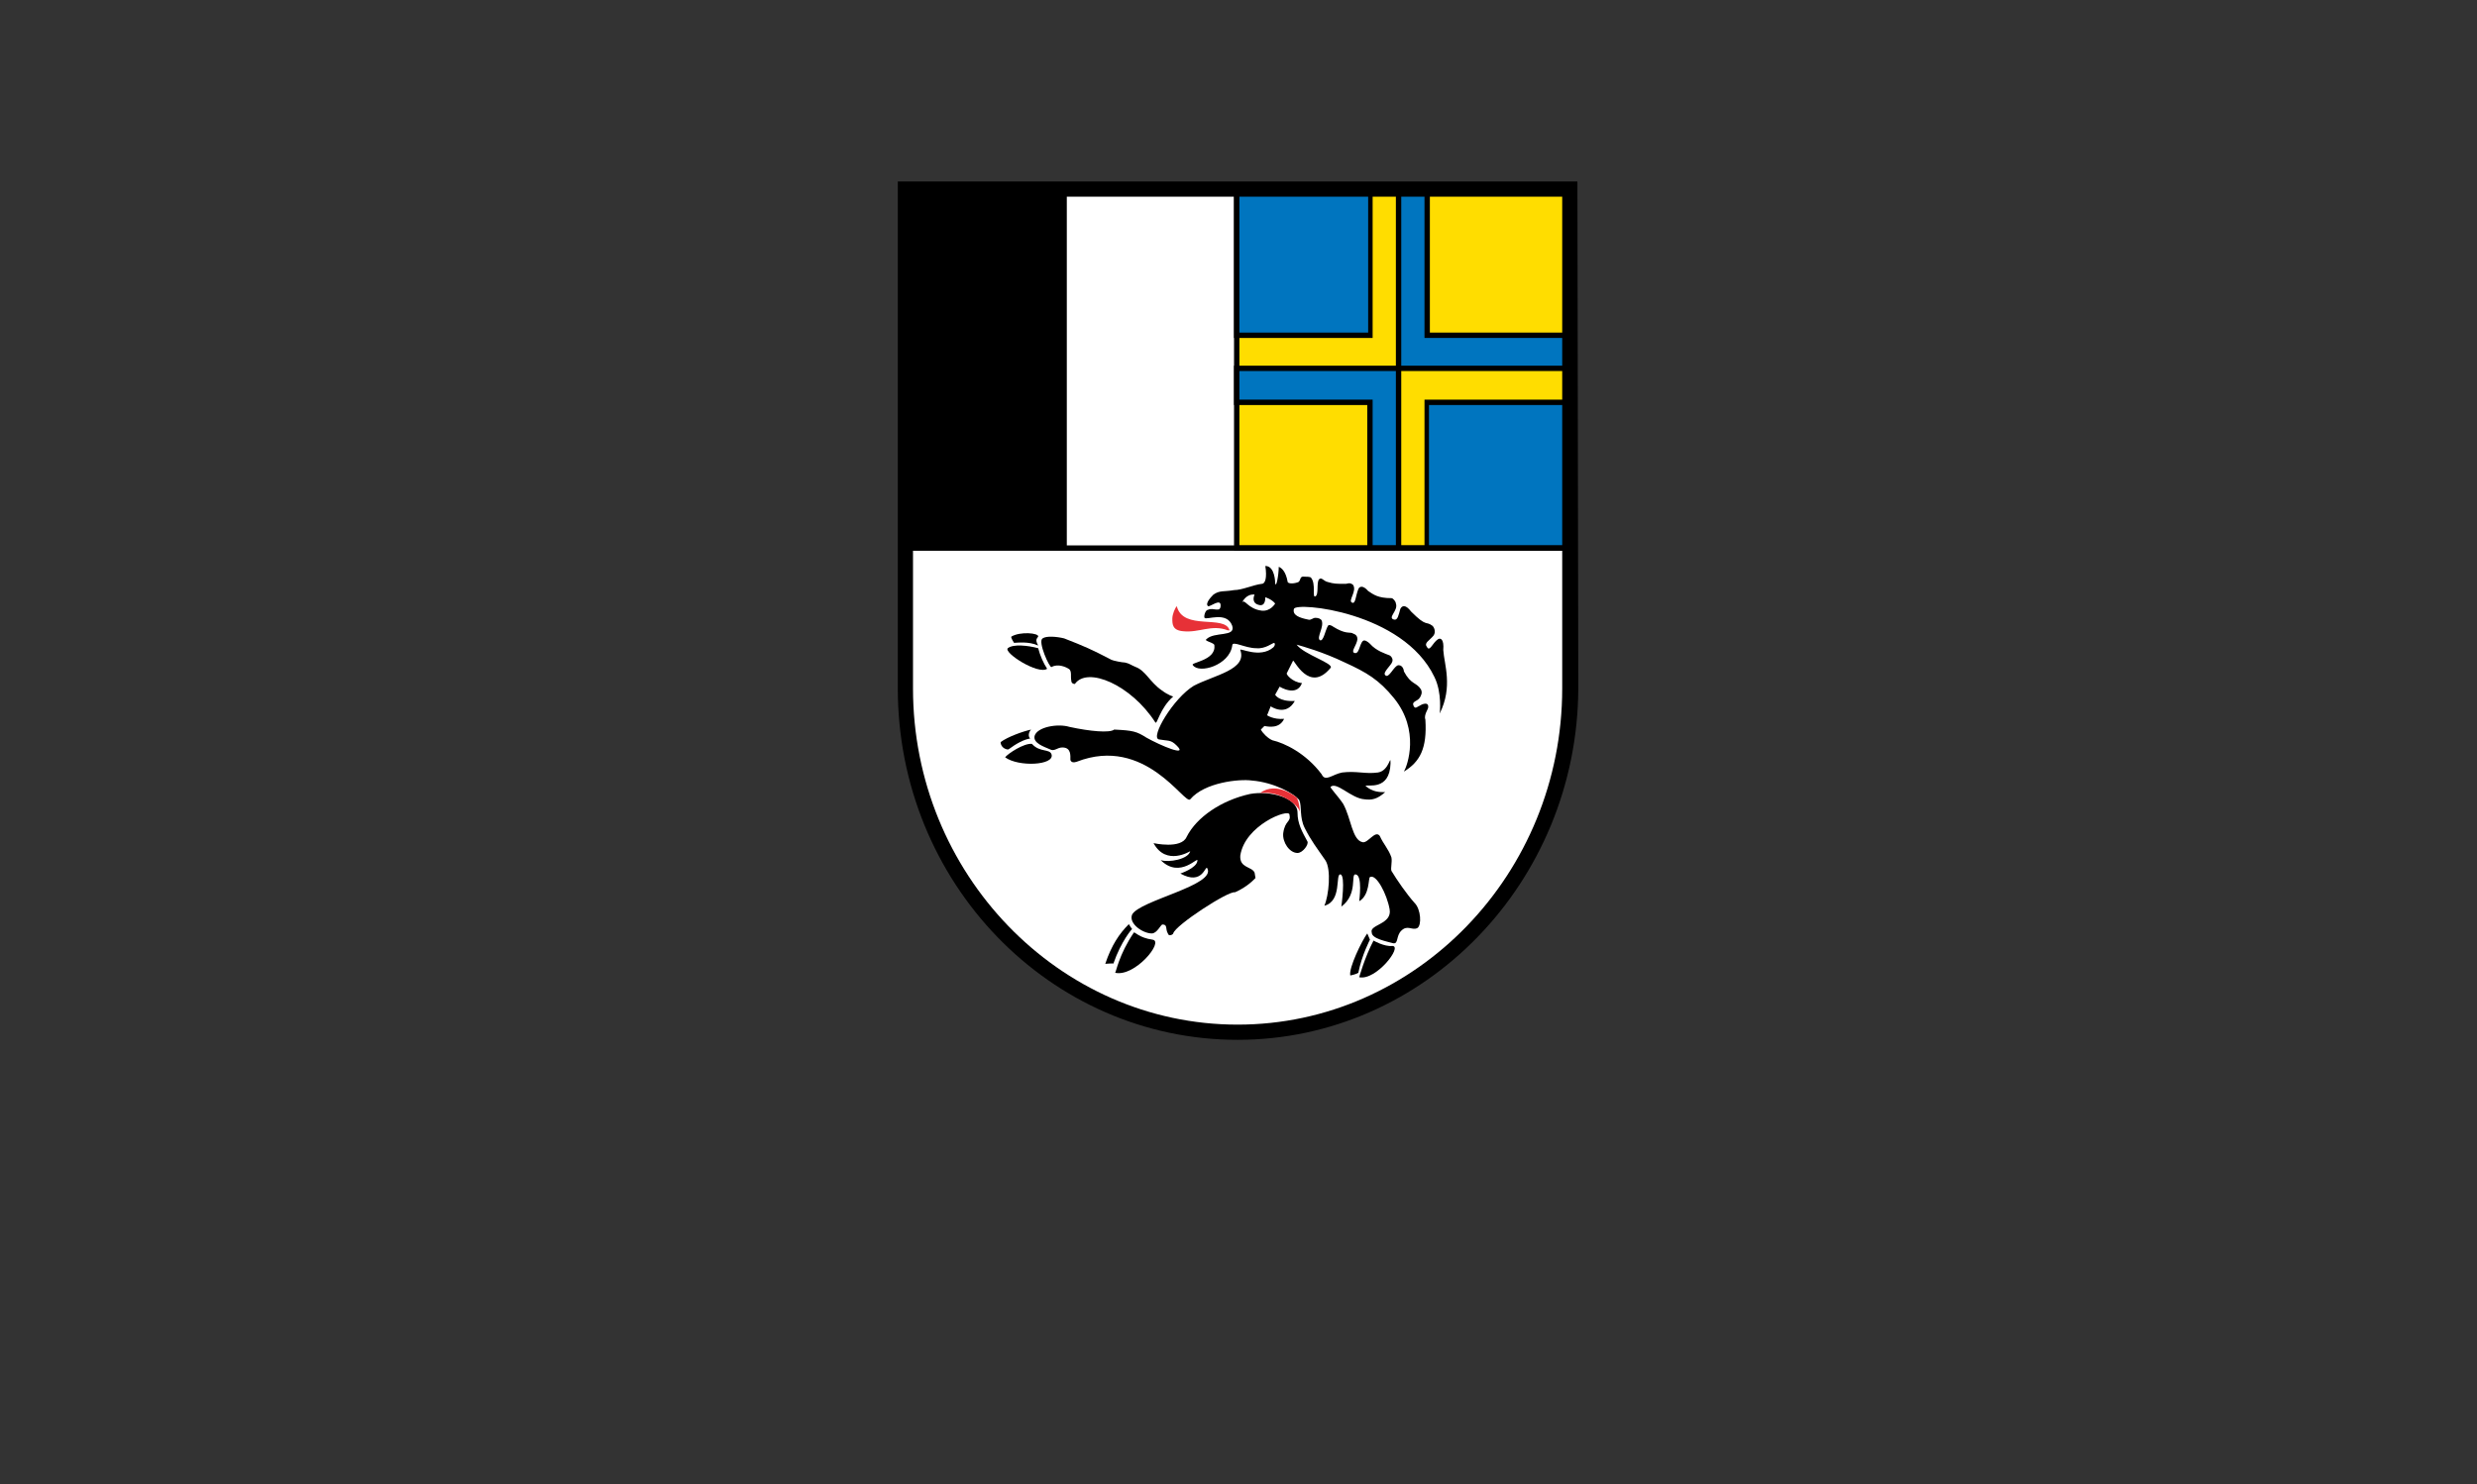 <?xml version="1.0" encoding="utf-8"?>
<!-- Generator: Adobe Illustrator 24.3.0, SVG Export Plug-In . SVG Version: 6.00 Build 0)  -->
<svg version="1.1" id="Ebene_1" xmlns="http://www.w3.org/2000/svg" xmlns:xlink="http://www.w3.org/1999/xlink" x="0px" y="0px"
	 viewBox="0 0 277 166" style="enable-background:new 0 0 277 166;" xml:space="preserve">
<rect x="0" y="0" width="277" height="166" fill="#333333" stroke="none"/>
<style type="text/css">
	.st0{fill:none;}
	.st1{fill-rule:evenodd;clip-rule:evenodd;fill:#FFFFFF;}
	.st2{fill-rule:evenodd;clip-rule:evenodd;fill:#FFDD00;}
	.st3{fill-rule:evenodd;clip-rule:evenodd;fill:#0075BF;}
	.st4{fill-rule:evenodd;clip-rule:evenodd;}
	.st5{fill-rule:evenodd;clip-rule:evenodd;fill:#E73137;}
</style>
<g>
	<rect class="st0" width="277" height="166"/>
	<g>
		<g>
			<path class="st1" d="M175.5,77c0,21.2-16.6,38.4-37.2,38.4S101.1,98.2,101.1,77V21.2h74.3L175.5,77z"/>
		</g>
		<g>
			<path d="M138.4,115.8c-20.6,0-37.4-17.4-37.4-38.7V21h74.9v56.1C175.8,98.4,159,115.8,138.4,115.8z M101.5,21.5v55.6
				c0,21,16.5,38.2,36.9,38.2s36.9-17.1,36.9-38.2V21.5C175.3,21.5,101.5,21.5,101.5,21.5z"/>
		</g>
		<g>
			<rect x="138.3" y="21" class="st2" width="37.2" height="40.3"/>
		</g>
		<g>
			<path d="M175.8,61.6H138V20.8h37.8V61.6z M138.6,61h36.7V21.3h-36.7V61z"/>
		</g>
		<g>
			<rect x="159.6" y="45" class="st3" width="15.9" height="16.3"/>
		</g>
		<g>
			<path d="M175.8,61.6h-16.5V44.7h16.5V61.6z M159.8,61h15.4V45.3h-15.4V61z"/>
		</g>
		<g>
			<polygon class="st3" points="175.5,37.5 159.6,37.5 159.6,21.2 156.4,21.2 156.4,41.2 138.3,41.2 138.3,45 153.2,45 153.2,61.3 
				156.4,61.3 156.4,41.2 175.5,41.2 			"/>
		</g>
		<g>
			<path d="M156.7,61.6h-3.8V45.3H138v-4.4h18.1v-20h3.8v16.3h15.9v4.3h-19.1V61.6z M153.5,61h2.6V41.5h-17.5v3.2h14.9
				C153.5,44.8,153.5,61,153.5,61z M156.7,40.9h18.5v-3.1h-15.9V21.5h-2.6V40.9z"/>
		</g>
		<g>
			<rect x="138.3" y="21" class="st3" width="14.9" height="16.4"/>
		</g>
		<g>
			<path d="M153.5,37.8H138v-17h15.5V37.8z M138.6,37.2H153V21.3h-14.4V37.2z"/>
		</g>
		<g>
			<rect x="101.2" y="61" width="74.4" height="0.6"/>
		</g>
		<g>
			<rect x="101.2" y="21.1" class="st4" width="18" height="40.2"/>
		</g>
		<g>
			<path d="M119.3,61.4H101V21h18.3V61.4z M101.3,61.2H119v-40h-17.7V61.2z"/>
		</g>
		<g>
			<path class="st4" d="M153.6,105.2c0,0,1.2,0.7,2.1,0.6c1.2,0-1.8,3.9-3.7,3.5C152,109.3,152.6,107.1,153.6,105.2z"/>
		</g>
		<g>
			<path class="st4" d="M152.9,104.4l0.3,0.7c0,0-0.9,1.7-1.3,3.7c-0.3,0.2-0.9,0.3-0.9,0.3C150.8,108.3,152.3,105.2,152.9,104.4z"
				/>
		</g>
		<g>
			<path class="st4" d="M126.8,104.3c0.1-0.1,0.6,0.6,2.1,0.8c1.3,0.2-2,4.2-4.2,3.7C124.8,108.8,125.1,106.8,126.8,104.3z"/>
		</g>
		<g>
			<path class="st4" d="M126.2,103.4c0-0.2,0.2,0.3,0.4,0.5c0,0-1.2,1.3-2.1,3.9c0.3-0.1-0.9,0-0.9,0
				C124.3,105.7,125.2,104.4,126.2,103.4z"/>
		</g>
		<g>
			<path class="st4" d="M112.4,84.7c0.3-0.4,2.1-1.6,3-1.5c0.9,1,2,0.5,2.2,1.2C117.9,85.6,113.9,85.8,112.4,84.7z"/>
		</g>
		<g>
			<path d="M111.9,83c0.8-0.6,2.5-1.2,3.4-1.4c-0.2,0.2-0.4,0.7-0.1,1c-0.7,0.1-1.6,0.6-2.4,1.2C112.7,83.9,111.9,83.7,111.9,83z"/>
		</g>
		<g>
			<path class="st4" d="M116.6,71.4c0.4-0.3,1.6-0.2,2.4,0c2.3,0.9,3,1.2,5.3,2.4c0.2,0.1,1.2,0.3,1.5,0.3c0.5,0.1,0.7,0.3,1.2,0.5
				c1.1,0.4,1.6,1.7,2.9,2.6c0.8,0.6,1.3,0.7,1.3,0.7c-1.5,1.3-1.8,3.2-2,2.9c-2.7-4.2-7.6-6.3-9-4.3c-0.2,0-0.4-0.1-0.4-0.4
				c-0.1-0.4,0.1-1.1-0.3-1.3c-0.3-0.2-1.2-0.6-1.9-0.2C117.4,74.8,116,71.7,116.6,71.4z"/>
		</g>
		<g>
			<path class="st4" d="M112.7,72.5c0.6-0.5,2.3-0.3,3.4,0c0.2,0.8,0.6,1.7,1,2.3C116.1,75.5,112.2,73,112.7,72.5z"/>
		</g>
		<g>
			<path class="st4" d="M113.1,71.2c1-0.6,3.1-0.4,3,0c-0.1,0.2-0.4,0.3,0,1c-1.1-0.5-2.4-0.3-2.7-0.3
				C113.4,71.9,113,71.3,113.1,71.2z"/>
		</g>
		<g>
			<path class="st4" d="M139.8,88.8c2.2-0.4,5.3,0.4,5.3,2.1c0,1.2,0.5,2.1,1.1,3.2c0.2,0.3-0.5,1.3-1.1,1.3c-0.9,0-1.7-1.2-1.6-2.2
				c0.2-1.5,0.9-1.2,0.7-2.1c-0.1-0.7-5,1.2-5.5,4.6c-0.1,1.4,1.3,1.2,1.6,1.9c0,0.1,0.1,0.5,0.1,0.6c-0.1,0.1-0.9,1-2.3,1.6
				c-0.7-0.2-6.7,3.7-6.9,4.6c0,0.1-0.5,0.4-0.6,0c-0.3-0.5,0-1-0.6-1c-0.2,0-0.6,1-1.2,1c-1,0-2.6-1.1-2.2-2.1
				c0.8-1.6,9.5-3.3,8.4-5.2c-0.2-0.4-0.5,2-3,0.6c0,0,1.8-0.6,1.9-1.4c0.2-0.7-1.9,2.1-4.1-0.1c0.9,0.3,3.1-0.1,3.3-1
				c0,0-2.7,1.7-4.1-0.9c0,0,3.1,0.7,3.7-0.7C133.8,91.4,136.6,89.5,139.8,88.8z"/>
		</g>
		<g>
			<path class="st4" d="M140,87.3c-1.4-0.2-5.3,0.2-6.9,2.1c-0.6,0.7-5-7.2-12.7-4.2c-0.3,0.1-0.6,0.1-0.7-0.2
				c0-0.5,0.1-1.4-0.9-1.4c-0.6,0-0.9,0.5-1.4,0.2c-0.7-0.3-1.9-0.7-1.7-1.5c0.3-1,2.6-1.4,3.9-1c2.3,0.5,4.5,0.7,5,0.3
				c2.1,0.1,2.5,0.2,3.6,0.9c1.6,0.9,4.7,2.2,3.4,0.9c-0.7-0.7-0.9-0.5-2-0.7c-1-0.2,1.6-4.6,3.9-6c2.3-1.2,6-1.8,5.2-4
				c-0.1-0.3,2.2,1,3.7-0.3c0.2-0.2,0.2-0.4,0.1-0.5c-0.2,0-1,0.7-2,0.6c-1.3,0-2.7-0.9-2.7-0.3c-0.3,2.2-3.7,3.2-4.4,2.2
				c-0.4-0.3,2.6-0.5,2.4-2.2c0.1-0.3-1.2-0.5-0.9-0.7c0.9-0.9,3.3-0.2,2.9-1.5c-0.6-1.7-2.9-0.6-3.1-0.9c-0.1-0.2,0.1-0.9,0.4-0.9
				c0.6-0.3,1.4,0.4,1.4-0.5c0-0.8-1.2,0.2-1.4,0.1c-0.4-0.3,0.4-1.1,0.6-1.3c0.7-0.5,1.2-0.3,2.3-0.5c0.9,0,2.2-0.6,3.1-0.7
				c0.4,0,0.6-0.7,0.4-2c1.1,0,1.1,1.9,1.1,1.9c0.1,0.7,0.4-0.9,0.4-1.8c0.3,0.1,0.8,0.5,1,1.7c0.1,0.2,0.7,0.2,1.2,0
				c0.3-0.2,0.1-0.7,0.7-0.6c0.2,0,0.6,0,0.7,0.1c0.6,0.7,0.1,2.3,0.5,2.1c0.4-0.2,0.1-1.5,0.4-1.9c0.3-0.3,0.5,0.2,1,0.3
				c0.7,0.2,0.9,0.2,2,0.2c0.2,0,0.4-0.2,0.8,0.1c0.5,0.7-0.6,1.8-0.1,2c0.4,0.2,0.4-0.8,0.7-1.5c0.1-0.3,0.5-0.5,1.1,0.2
				c0.6,0.4,1.1,0.8,2.6,0.8c0.2,0,0.5,0.4,0.5,0.6c0.3,0.8-1,1.6-0.2,1.8c0.4,0.1,0.5-0.5,0.7-1.2c0.2-0.4,0.6-0.5,1.2,0.3
				c1.8,1.8,1.6,1,2.4,1.6c0.2,0.2,0.4,0.7,0.1,1.1c-0.5,0.6-1.1,0.8-0.7,1.3c0.3,0.5,0.6-0.5,1.2-0.9c0.3-0.2,0.7,0,0.6,1.2
				c0.1,1.6,1.1,4.1-0.4,7.1c0,0,0.3-2.3-0.6-4.1c-3.5-7.3-15.5-8.4-15.7-7.6c-0.2,0.7,0.6,1,1.6,1.2c0.3,0.1,0.5-0.2,0.8-0.2
				s0.6,0.1,0.7,0.3c0.3,0.7-0.6,1.9-0.2,2.2c0.4,0.2,0.6-1.1,0.9-1.6c0.1-0.2,0.5,0,0.6,0.1c1.3,0.8,1.7,0.6,2.1,0.7
				c0.1,0.1,0.6,0.1,0.6,0.7c-0.1,0.7-0.7,1.3-0.4,1.5c0.6,0.3,0.6-0.9,1-1.3c0.2-0.2,0.6,0.1,0.8,0.3c0.7,0.8,1.7,1.1,2.2,1.3
				c0.2,0.1,0.4,0.4,0.3,0.7c-0.1,0.4-1.1,1.2-0.8,1.5c0.4,0.5,1-1.1,1.5-1.1s0.6,0.6,0.6,0.7c0.8,1.5,1.4,1.2,1.9,2
				c0.2,0.4,0,0.7-0.1,0.9c-0.3,0.5-1,0.4-0.7,1c0.2,0.3,0.3,0.1,0.9-0.2c0.5-0.2,0.8-0.1,0.7,0.4c0,0.1-0.5,0.8-0.3,1.3
				c0.2,3.2-0.6,4.7-2.4,5.8c0.4-0.7,1.8-4.6-1.1-8.2c-1.7-2.1-3.1-2.9-5.5-4c-2.5-1.2-4.7-1.8-5.4-2c0.8,1.1,4.2,2.1,3.8,2.6
				c-2.4,2.9-4.1-1-4.2-0.8c-0.1,0.2-0.6,1.2-0.7,1.4c-0.1,0.1,0.6,1,1.7,1.1c-0.6,1.6-2.5,0.4-2.5,0.4l-0.5,0.9
				c0,0,0.4,0.8,2.2,0.7c-1,1.8-2.7,0.6-2.7,0.6l-0.4,1c0,0,0.7,0.5,1.9,0.4c-0.5,1.1-1.7,0.9-2.2,0.8l-0.4,0.4
				c0.2,0.4,0.8,1,1.3,1.2c1.3,0.3,3.7,1.4,5.5,3.8c0.4,0.9,1.2,0,2.3-0.2c1.6-0.2,2.6,0.2,4,0c1.3-0.2,1.4-2.2,1.4-1
				c-0.1,3.1-2.6,2.3-2.8,2.5c0.8,0.7,1.6,0.7,2.2,0.7c-0.9,0.8-1.5,0.9-2.3,0.8c-1.5-0.1-3.1-2-3.8-1.4c-0.1,0.1,0.8,1,1.4,1.9
				c0.9,1.6,1,4.1,2.2,4.3c0.6,0.1,1.4-1.4,1.9-0.7c0.4,0.9,1,1.5,1.3,2.4c0.1,0.5-0.1,1.2,0,1.5c0.6,1,1.7,2.6,2.6,3.6
				c0.7,0.7,0.8,2.5,0.3,2.8c-0.6,0.3-1.1-0.4-1.8,0.3c-0.6,0.6-0.3,1.5-0.9,1.4c-0.7-0.2-2.4-0.5-2.4-1.2c-0.3-0.9,2.3-0.9,2-2.6
				s-1.5-4-2.2-3.6c-0.2,0.1,0,2-1.2,2.7c0-0.1,0.4-2.9-0.4-3c-0.6-0.1,0.3,2.2-1.6,3.6c0,0,0.5-3.5-0.1-3.6s0.2,3-1.8,3.5
				c0.5-1.1,0.8-4.1,0.1-5.1c-0.9-1.3-1.6-2.2-2.3-3.6c-0.6-1.2-0.3-2.4-0.6-3.1C144.8,88.8,142.5,87.5,140,87.3z M138.9,67.4
				c0,0,0.4-1,1.4-0.9c0,0-0.4,0.8,0.3,1.1c0.7,0.3,0.9-0.2,0.9-0.8c0,0,0.7,0.2,1.1,0.7c0,0-0.5,0.9-1.5,0.8
				C139.5,68.1,139.2,66.9,138.9,67.4z"/>
		</g>
		<g>
			<path class="st5" d="M137.5,70.5c0,0-0.1,0-0.2,0c-1.8-0.7-3.2,0.3-5,0.1c-1.2-0.1-1.2-0.8-1.2-1.4c0-0.5,0.3-1.2,0.5-1.4
				C132.3,70.6,137,68.7,137.5,70.5z"/>
		</g>
		<g>
			<path class="st5" d="M140.9,88.7c1.9-1.4,4.1,0.5,4.1,0.5c0.3,0.4,0.4,1.8,0.4,1.8C145.5,90.3,143.4,88.4,140.9,88.7z"/>
		</g>
		<g>
			<path d="M138.4,116.3c-21,0-38-17.6-38-39.3V20.3h76l0.1,56.7C176.4,98.7,159.3,116.3,138.4,116.3z M102.1,22v55
				c0,20.7,16.3,37.6,36.3,37.6s36.3-16.9,36.3-37.6V22C174.7,22,102.1,22,102.1,22z"/>
		</g>
	</g>
</g>
</svg>
